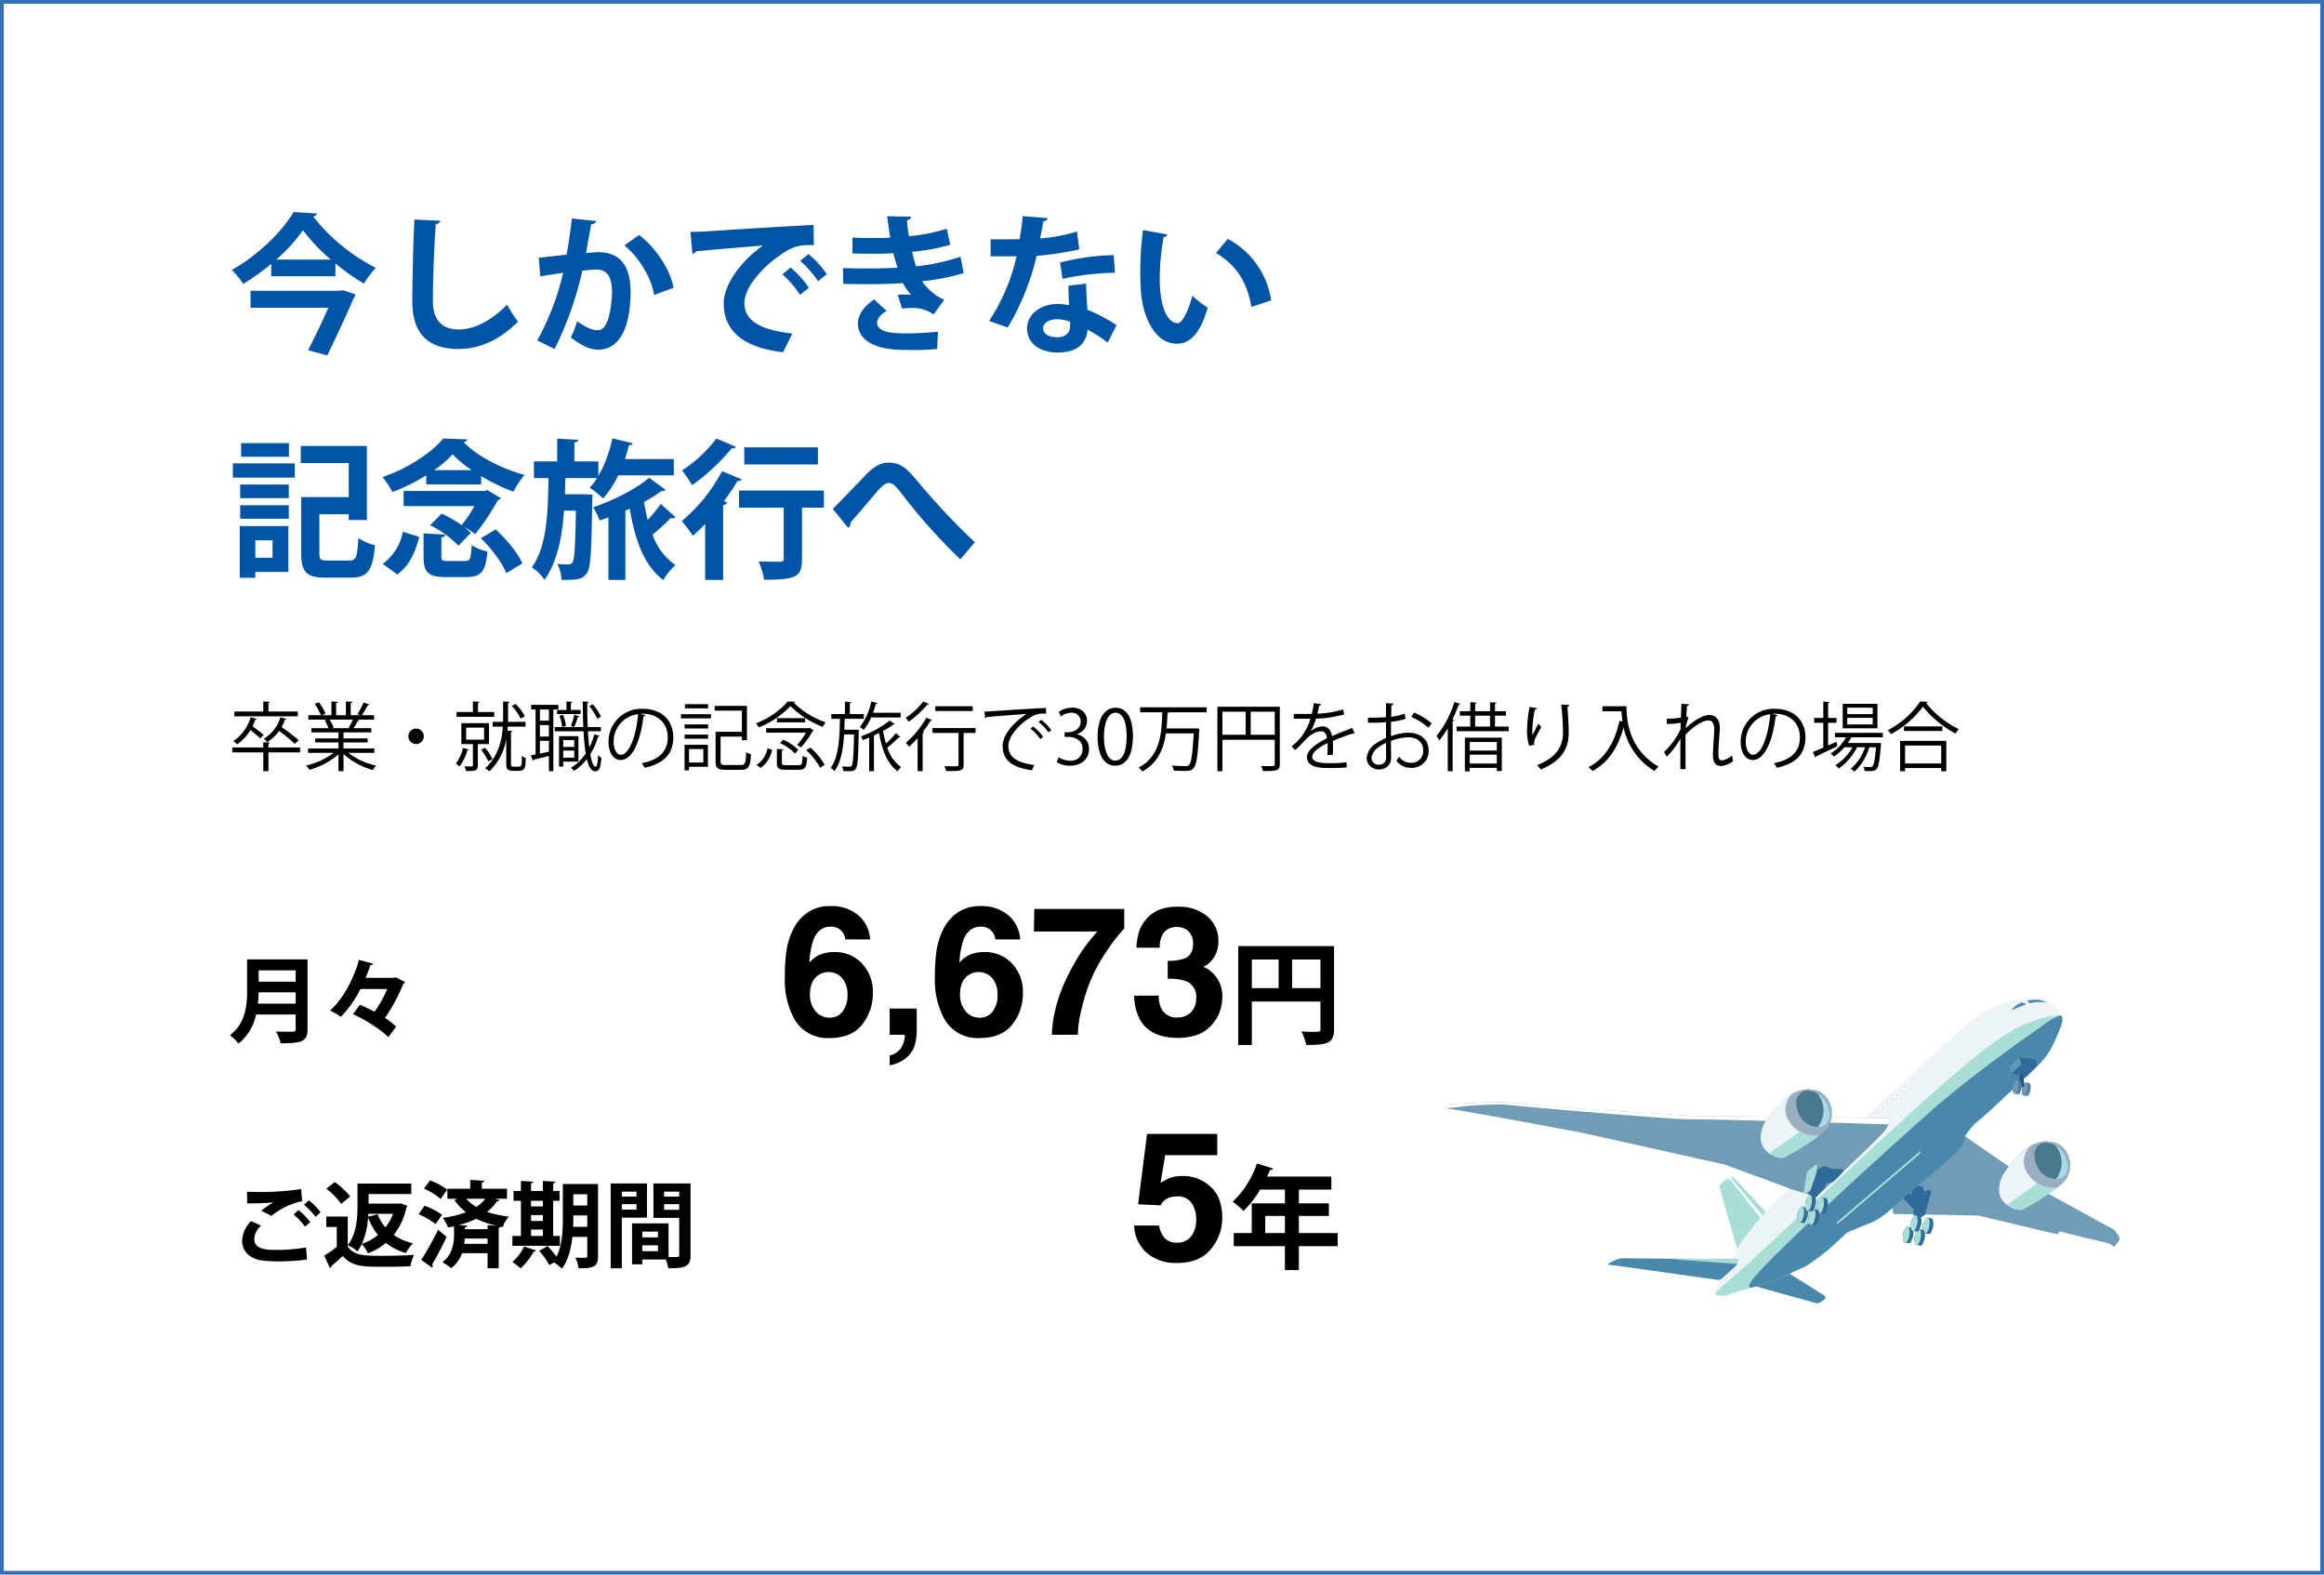 <svg xmlns="http://www.w3.org/2000/svg" xmlns:xlink="http://www.w3.org/1999/xlink" width="620" height="420" viewBox="0 0 620 420">
  <defs>
    <clipPath id="clip-path">
      <rect id="長方形_2108" data-name="長方形 2108" width="185.375" height="86.655" fill="none"/>
    </clipPath>
  </defs>
  <g id="グループ_5328" data-name="グループ 5328" transform="translate(-108 -7503)">
    <g id="長方形_2018" data-name="長方形 2018" transform="translate(108 7503)" fill="#fff" stroke="#336eb6" stroke-width="1">
      <rect width="620" height="420" stroke="none"/>
      <rect x="0.5" y="0.5" width="619" height="419" fill="none"/>
    </g>
    <path id="パス_49143" data-name="パス 49143" d="M11.36-17.32H28.48v-3.4a55.136,55.136,0,0,0,7.64,5.36,21.8,21.8,0,0,1,3.16-4.2A49.683,49.683,0,0,1,22.56-33.24a1.23,1.23,0,0,0,1.04-.8l-6.28-.4C14.36-29.32,7.72-22.8.84-19a21.747,21.747,0,0,1,3.04,3.72,61.721,61.721,0,0,0,7.48-5.32Zm1.32-4.44a43.447,43.447,0,0,0,7.16-7.84,48.974,48.974,0,0,0,7.4,7.84ZM5.84-13.44v4.52H26.6C25.04-5.4,23-1.08,21.2,2.4l5.12,1.4c2.48-5.12,5.4-11.44,7.08-15.36a3.893,3.893,0,0,0,.44-.92L30.6-13.56l-1,.12Zm43.72-19C49.28-27.6,49-16,49-10.64,49-2.76,52.44,2.08,61.32,2.08c5.6,0,10.88-2.32,15.88-7.28a33.75,33.75,0,0,1-2.92-4.52c-4.56,4.56-8.96,6.6-12.92,6.6-4.28,0-6.88-2.4-6.88-7.52,0-5.88.4-15.24.76-20.56.76-.12,1.12-.44,1.2-.92Zm42-.28c-.36,3.36-.88,6.72-1.4,9.64l-7.44.84.44,4.96c1.76-.32,4.64-.72,6.08-.96A69.558,69.558,0,0,1,82.32-.2l4.64,2.28a91.1,91.1,0,0,0,7.4-20.88,30.77,30.77,0,0,1,3.84-.28c2.84,0,4.04,2,4.08,5.96a30.4,30.4,0,0,1-.84,6.56c-.64,2.28-1.44,3.64-3.12,3.64-1.08,0-2.64-.48-5.36-2.4A24.23,24.23,0,0,1,91.28-1c3.2,2.52,5.6,3.28,7.2,3.28,6.12,0,8.6-6.28,8.76-15.12v-.04c0-6.24-2.04-10.88-8.64-10.84-.8,0-2.24.12-3.28.24.44-2.32,1.04-5.76,1.4-7.72.72-.08,1.24-.28,1.32-.84Zm27.12,18.48c-.88-5.08-5.04-11-9.2-14.08l-3.88,2.76c3.44,2.92,7,7.92,7.92,13.24Zm5.04-9.04c.36-.08.88-.36.96-.68,3.68-.4,12.92-1.12,17.88-1.56-6,4.2-10.48,10.52-10.48,15.4,0,6.92,4.48,11.72,15.84,13.08l2.48-5c-8.76-.92-12.8-3.56-12.8-8.12s5.44-10.08,9.84-13c3.16-2.24,5.12-2.56,8.68-2.44l-.08-5.4c-6.76.32-24.04,1.4-28.64,1.72-1.12.08-2.96.12-4.2.12Zm28.76,1.84A28.306,28.306,0,0,1,157.24-16l2.32-1.84a22.657,22.657,0,0,0-4.88-5.36Zm-4.76,3.6a27.654,27.654,0,0,1,4.72,5.48l2.36-1.88a26.762,26.762,0,0,0-4.88-5.4Zm47.52-4.68a54.375,54.375,0,0,1-11.88,2.56c-.32-1-.68-2.52-1.04-3.88a51.735,51.735,0,0,0,10.2-1.88L191.56-30a45.468,45.468,0,0,1-10.08,2c-.24-1.36-.4-2.96-.52-4.24.68-.12,1.08-.48,1.08-.96l-6.36-.12c.24,1.88.52,4.04.84,5.68-1.2.12-2.8.12-4,.12-1.84,0-3.96,0-6.08-.12l-.04,4.24c1.96.08,4.12.08,6.32.08,1.52,0,3.28-.04,4.6-.16.32,1.32.84,2.92,1.12,3.88-3.08.2-6.16.2-9.24.2-1.8,0-3.72-.04-5.32-.08l.08,4.2c2.48.08,5.36.08,7.32.08,2.52,0,5.68-.08,8.6-.28a16.692,16.692,0,0,0,2.16,3.12c-.48-.04-1.12-.08-1.76-.08s-1.28.04-1.8.08l1.2,3.68a13.574,13.574,0,0,1,2.2-.16,9.757,9.757,0,0,1,6.2,1.72l2.8-3.92A13.971,13.971,0,0,1,185-16a56.049,56.049,0,0,0,11.08-2.16Zm-6,20a85.74,85.74,0,0,1-8.8.44c-2.84,0-7.44-.12-7.44-2.88.04-1,.92-2.24,2.56-3.08l-3.32-3.08c-2.32,1.44-4.36,3.88-4.36,6.4,0,4.6,4.8,6.96,11.72,7.04,1.12,0,2.12.04,3.04.04A61.141,61.141,0,0,0,189,2.08Zm34.8-12.28c0,1.28.04,3.28.16,5.2a17.212,17.212,0,0,0-3.12-.32c-3.96,0-8,2.36-8.08,6.48,0,4.72,4.44,6.48,8.08,6.48,4.8,0,6.92-1.88,7.76-4.48a6.487,6.487,0,0,0,.28-1.64A38.487,38.487,0,0,1,234.52.4l2.36-4.68a43.878,43.878,0,0,0-7.76-4.08c-.2-2.32-.32-4.6-.36-7Zm.44,10.84c0,1.96-1.52,2.92-3.44,2.92-2.28,0-3.76-.92-3.76-2.4.04-1.52,1.72-2.4,3.68-2.4a10.43,10.43,0,0,1,3.52.64Zm-12.64-29.4A58.647,58.647,0,0,1,211-27.2c-.88,0-2.08.04-3.28.04h-4.44v4.52h6.92A51.859,51.859,0,0,1,202.88-5.4l4.96,1.76a66.718,66.718,0,0,0,7.72-19.12,80.572,80.572,0,0,0,11.36-1.72l-.6-4.76a45.737,45.737,0,0,1-9.84,1.84c.24-1.16.64-3.12.84-4.56a1.378,1.378,0,0,0,1.24-.84Zm24.28,10.4a62.344,62.344,0,0,0-14.32,2l.68,4.36a67.116,67.116,0,0,1,13.96-1.64Zm7.8-6.68a93.458,93.458,0,0,0-.72,11.44c0,1.64.08,3.2.16,4.64C243.76-7.04,246.8.68,253,.68c3.68,0,6.28-3.04,8.2-9.6a26.136,26.136,0,0,1-4.08-3.2c-.88,3.32-2.56,7.32-3.92,7.32-2.24,0-4.8-3.16-4.8-11.96a62.651,62.651,0,0,1,1.04-11,1.189,1.189,0,0,0,1.04-.68Zm34.2,18.76a22.236,22.236,0,0,0-11.56-16.4l-3.16,3.76c4.92,2.92,8.24,7.2,9.44,14.4ZM2.96,49.32v13.8H7.12V61.56h8.8V49.32Zm8.76,8.44H7.12V53.12h4.6ZM3.32,27.2v3.64H16.08V27.2ZM24.2,46.16h7.84v1.56h4.84V27.96H19.24v4.56h12.8V41.6H19.36V56.64c0,5.04,1.52,6.44,6.52,6.44h6.68c4.56,0,5.88-1.92,6.48-8.64a14.24,14.24,0,0,1-4.44-1.92c-.28,5.08-.56,6-2.4,6H26.44c-1.92,0-2.24-.28-2.24-1.96ZM17.64,36.4V32.6H1.12v3.8Zm-1.6,5.48V38.24H3.08v3.64Zm0,5.48v-3.6H3.08v3.6ZM67.36,38.2V36a54.386,54.386,0,0,0,8.6,4.16,24.805,24.805,0,0,1,2.96-4.48c-5.76-1.56-12.48-4.84-16.24-8.76a1.24,1.24,0,0,0,1.04-.72l-6.48-.24c-3.16,3.88-9.64,8.08-16.2,10.28a21.621,21.621,0,0,1,2.64,4,52.646,52.646,0,0,0,9.04-4.44v2.4ZM54.84,34.4a29.886,29.886,0,0,0,4.92-4.24,29.367,29.367,0,0,0,5.08,4.24Zm13.4,5.56H46.68V44H65.56a36.239,36.239,0,0,1-3.4,5.08A29.944,29.944,0,0,0,56.8,46l-3.04,3.12a26.68,26.68,0,0,1,7.56,5.44l3.28-3.4a12.99,12.99,0,0,0-1.68-1.52V49.6a24.981,24.981,0,0,1,2.84,1.88,64.214,64.214,0,0,0,6.08-9.08,1.238,1.238,0,0,0,.8-.52L69,39.72ZM78.36,59.28c-1.2-2.8-4.28-6.44-7.12-9.08l-3.96,2.36c2.84,2.76,5.76,6.64,6.8,9.32ZM46.48,50.84a13.718,13.718,0,0,1-5.4,8.56L45,62.24c3.28-2.36,4.84-6.12,5.84-10.04Zm10.28,1.52c.72-.12,1-.4,1.04-.76L52,51.28v6.16c0,4.12,1.12,5.48,5.92,5.48h5.6c3.72,0,5.04-1.36,5.52-6.8a12.578,12.578,0,0,1-4.2-1.72c-.2,3.76-.44,4.24-1.76,4.24H58.56c-1.56,0-1.8-.12-1.8-1.28ZM89.72,40.84l.12-4.32h8.44a14.553,14.553,0,0,1-2,2.56,23.675,23.675,0,0,1,3.6,2.88,25.285,25.285,0,0,0,4.04-6.16h14.84V31.44H105.72c.4-1.2.76-2.44,1.08-3.68.56.04.92-.16,1-.52l-5.44-1.32a33.686,33.686,0,0,1-3.72,10.04V32.08h-6.4V27.04c.72-.12,1-.36,1.04-.72L87.64,26v6.08h-6.2v4.44h3.88c-.12,9.36-.44,18.28-4.44,23.8a13.428,13.428,0,0,1,3.4,3.32c3.4-4.72,4.68-11.4,5.2-18.44h3.16c-.16,9.48-.36,12.92-.88,13.72a1.162,1.162,0,0,1-1.16.64,22.246,22.246,0,0,1-2.92-.16,10.623,10.623,0,0,1,1.12,4.28c3.96,0,5.56,0,6.8-1.88,1.04-1.44,1.2-6.2,1.4-19.44.04-.52.04-1.04.04-1.44l-2.36-.08Zm22.44-4.4c-3.36,2.92-9.24,5.92-14.92,7.88a17.9,17.9,0,0,1,1.72,3.52l2.36-.84V63.68h4.52V45.2l1.16-.48c1.44,8.36,3.84,15.2,8.96,19a17.739,17.739,0,0,1,3.24-4,16.437,16.437,0,0,1-6.12-8.12,50.255,50.255,0,0,0,4.88-4.44,2.341,2.341,0,0,0,.52.08.964.964,0,0,0,.72-.28l-3.92-3.56a38.13,38.13,0,0,1-3.48,4.28c-.4-1.52-.72-3.16-1-4.8a38.638,38.638,0,0,0,4.72-2.92,1.214,1.214,0,0,0,1.08-.28Zm14.96,27.24h4.8V43.72A1.213,1.213,0,0,0,133,43l-.88-.28c1.32-1.8,2.6-3.68,3.68-5.48a1.016,1.016,0,0,0,1.12-.36l-5.28-2.2A45.379,45.379,0,0,1,120.88,48a37.326,37.326,0,0,1,2.96,3.92c1.08-.96,2.2-2,3.28-3.16Zm9.04-23.84V44.4h11.92V58.08c0,.76-.36.76-1.96.76-1.16,0-3.08-.04-4.76-.08a18.49,18.49,0,0,1,1.48,4.88c8.32,0,10.12-.68,10.12-5.44V44.4h5.84V39.84Zm-6.04-13.88a36.173,36.173,0,0,1-9.16,8.52,32.768,32.768,0,0,1,2.68,3.96,57.525,57.525,0,0,0,10.6-9.88,1.061,1.061,0,0,0,1.12-.36Zm7.44,2.36v4.56H157.2V28.32ZM165.28,49.8a1.43,1.43,0,0,0,.6-1.4c1.6-1.8,4.24-4.88,5.56-6.44,2.28-2.76,3.48-4.12,4.68-4.12,1.4,0,2.44,1.56,5.04,4.92A152.958,152.958,0,0,0,195.2,58.2l3.88-4.56a185.622,185.622,0,0,1-15.4-16.4c-2.8-3.44-4.64-4.84-7.52-4.84-2.08,0-3.88.84-6.32,3.4-1.96,2.04-6.4,6.72-8.68,8.92Z" transform="translate(169 7594)" fill="#0054a7"/>
    <path id="パス_49144" data-name="パス 49144" d="M10.62-14.22V-16.5c.26-.04.38-.14.4-.28l-1.78-.1v2.66H1.52v1.3H18.46v-1.3ZM5.86-12.68a11.319,11.319,0,0,1-4.6,6.34,10.676,10.676,0,0,1,.98.9A12.278,12.278,0,0,0,5.8-9.24,24.59,24.59,0,0,1,8.46-7.02l.86-.94a25.6,25.6,0,0,0-2.96-2.3,13.531,13.531,0,0,0,.72-1.76c.24,0,.38-.08.42-.22ZM18.68-6.54a41.922,41.922,0,0,0-4.56-3.52,11.1,11.1,0,0,0,.9-1.98c.22,0,.36-.06.4-.2l-1.62-.42A10.049,10.049,0,0,1,9.36-6.94a5.012,5.012,0,0,1,.94.9,10.836,10.836,0,0,0,3.14-2.98,37.05,37.05,0,0,1,4.2,3.44ZM10.62-4.62V-5.64c.26-.04.38-.14.4-.28L9.24-6.04v1.42H.98v1.3H9.24V1.7h1.38V-3.32h8.44v-1.3Zm28.26.28H30.64V-5.96h6.44V-7.04H30.64v-1.6h7.42V-9.76H33.32c.4-.6.84-1.38,1.12-1.92a.379.379,0,0,0,.42-.18l-.58-.18H38.8v-1.18H35.52a29.869,29.869,0,0,0,1.62-2.68c.22,0,.38-.06.42-.18l-1.58-.54a18.64,18.64,0,0,1-1.64,3.12c.18.06.48.18.74.28H32.56v-3.24c.26-.04.44-.14.46-.34l-1.74-.1v3.68h-2.6v-3.24c.26-.04.42-.14.44-.34l-1.7-.1v3.68H24.8l1.06-.4a12.861,12.861,0,0,0-1.78-3.04l-1.14.4a15.079,15.079,0,0,1,1.68,3.04H21.26v1.18h5.12l-.78.16a9.872,9.872,0,0,1,1.04,2.12H22.08v1.12H29.3v1.6H23.1v1.08h6.2v1.62H21.18v1.16H28A19.511,19.511,0,0,1,20.66.2a5.275,5.275,0,0,1,.88,1.14A20.416,20.416,0,0,0,29.3-2.78V1.7h1.34V-2.88A19.5,19.5,0,0,0,38.46,1.4a5.758,5.758,0,0,1,.9-1.18,18.751,18.751,0,0,1-7.42-3.4h6.94ZM32.34-9.76H27.4l.62-.14a9.48,9.48,0,0,0-1.1-2.14h6.22a18.2,18.2,0,0,1-1.12,2.16ZM50-9.66A2.057,2.057,0,0,0,47.94-7.6,2.057,2.057,0,0,0,50-5.54,2.057,2.057,0,0,0,52.06-7.6,2.057,2.057,0,0,0,50-9.66Zm16.52-4.42v-2.44c.26-.04.36-.12.38-.28l-1.74-.1v2.82H60.8v1.28H70.86v-1.28Zm8.8,5.32c.28-.04.38-.12.4-.26-.3-.02-.62-.04-1.34-.1.04-.36.06-.7.08-1.06H79.2v-1.28H74.52c.02-.46.02-.92.02-1.36v-3.7c.26-.04.38-.14.4-.28l-1.72-.1v4.1c0,.42,0,.88-.02,1.34H70.42v1.28h2.72C72.9-6.54,71.96-2.28,68.4.96a4.718,4.718,0,0,1,1.16.78,15.438,15.438,0,0,0,4.5-8.6V-.64c0,1.36.12,1.68.48,1.92a2.317,2.317,0,0,0,1.28.34h1.34c1.9,0,2.04-.64,2.1-3.44a2.915,2.915,0,0,1-1.04-.56C78.22.38,78.16.5,77.08.5H76.1c-.64,0-.78-.12-.78-.96ZM69.46-11.1H62.08v5.58h3.08V.14c0,.2-.06.28-.3.3-.26,0-1,0-1.96-.02a5.259,5.259,0,0,1,.44,1.26c2.42,0,3.14-.04,3.14-1.52V-5.52h2.98ZM68.14-9.92V-6.7H63.36V-9.92Zm7.34-5.8a11.7,11.7,0,0,1,2.4,3.4l1.14-.6a11.949,11.949,0,0,0-2.48-3.32ZM67.36-4.04a17.3,17.3,0,0,1,1.9,3.1l1.14-.58a14.958,14.958,0,0,0-1.98-3.02ZM62.52-4.5A10.882,10.882,0,0,1,60.64-.36a9.1,9.1,0,0,1,.9.84,11.923,11.923,0,0,0,2.14-4.34c.2.02.36-.04.4-.2ZM87.96-16H80.7v1.24h1.18v12l-1.26.24.52,1.44a.349.349,0,0,0,.24-.3c1.02-.22,2.5-.6,4.06-.98V1.7h1.18V-14.76h1.34ZM83.04-7.54V-10.6h2.4v3.06Zm0-4.22v-3h2.4v3Zm2.4,5.36v2.92l-2.4.5V-6.4Zm2.18-7.14H93.9v-1.08H91.3v-1.9c.26-.04.36-.14.38-.28l-1.56-.1v2.28h-2.5Zm5.7,5.9H88.14V.48h1.12V-.86h4.06ZM92.2-4.78H89.26V-6.6H92.2Zm-2.94.98H92.2v1.9H89.26ZM99.3-8.94v-1.12H95.8c-.1-2.04-.14-4.26-.12-6.46.26-.04.38-.12.38-.28l-1.6-.08c.02,2.34.06,4.66.16,6.82H87v1.12h7.68A55.88,55.88,0,0,0,95.26-3,12.1,12.1,0,0,1,91.34.76a5.213,5.213,0,0,1,.76.88,12.97,12.97,0,0,0,3.46-3.16c.5,2.02,1.2,3.24,2.22,3.24,1.1,0,1.44-.9,1.66-3.62a2.684,2.684,0,0,1-.88-.68c-.08,2.12-.28,3.1-.64,3.1-.6,0-1.08-1.28-1.44-3.32a18.682,18.682,0,0,0,2.08-4.72c.24-.02.38-.08.42-.22l-1.44-.38a18.648,18.648,0,0,1-1.32,3.5c-.16-1.28-.28-2.74-.38-4.32ZM88.26-13.08a10.445,10.445,0,0,1,.7,3l1.02-.28a9.757,9.757,0,0,0-.78-2.94Zm7.94-2.58a13.66,13.66,0,0,1,2.12,3.4l1-.56a12.591,12.591,0,0,0-2.18-3.32Zm-4,2.3a21.571,21.571,0,0,1-.88,3c.02,0,.86.3.86.3a22.057,22.057,0,0,0,.98-2.7c.22-.02.34-.08.4-.2Zm17.54-.22a5.663,5.663,0,0,1,.6-.04c4.68,0,6.8,3,6.8,6.3,0,3.78-2.36,6.02-6.96,6.9A7.888,7.888,0,0,1,111.02.8c4.84-1.12,7.6-3.42,7.6-8.18,0-3.9-2.5-7.56-8.28-7.56a8.775,8.775,0,0,0-9,8.82c0,3.16,1.52,4.84,3.2,4.84,3.32,0,5.4-5.42,6.12-11.64a.517.517,0,0,0,.5-.32Zm-5.16,10.9c-.96,0-1.88-1.34-1.88-3.48a7.362,7.362,0,0,1,6.54-7.34C108.74-8.02,107-2.68,104.58-2.68Zm17.04-2.66V1.48h1.2V.54h5.04V-5.34ZM126.64-.6h-3.82V-4.2h3.82Zm-4.9-15.56v1.1h6.18v-1.1Zm9.5,8.64h5.68v.96h1.36v-9.16h-8.62v1.28h7.26V-8.8H129.9V-.86c0,1.76.62,2.2,2.64,2.2h4.2c1.98,0,2.42-.86,2.62-4.14a4.536,4.536,0,0,1-1.28-.56c-.12,2.9-.28,3.42-1.42,3.42h-4.04c-1.14,0-1.38-.18-1.38-.94Zm-2.56-4.86V-13.5h-8v1.12Zm-.76,2.7v-1.1h-6.28v1.1Zm0,2.72v-1.1h-6.28v1.1Zm21.26-9.94a21.463,21.463,0,0,1-8.5,5.84,5.693,5.693,0,0,1,.76,1.1,24.1,24.1,0,0,0,8.44-5.7,24.807,24.807,0,0,0,8.6,5.54,7.517,7.517,0,0,1,.82-1.2,22.367,22.367,0,0,1-8.52-5.24.46.46,0,0,0,.4-.26Zm-2.92,5.58h7.52v-1.12h-7.52Zm8.58,1.56H143.4v1.18h10.62a18.728,18.728,0,0,1-2.38,3.32,6.036,6.036,0,0,1,1.04.64,25.3,25.3,0,0,0,3.14-4.4.476.476,0,0,0,.26-.18l-1.02-.64Zm-2.86,5.78a13.709,13.709,0,0,0-4.04-2.72l-.84.9A13.329,13.329,0,0,1,151.08-3Zm7.02,4a16.988,16.988,0,0,0-3.8-4.6l-1.12.66a17.859,17.859,0,0,1,3.7,4.68ZM143.76-4.4a6.827,6.827,0,0,1-2.9,4.42l1.06.82A7.654,7.654,0,0,0,144.98-4Zm3.84.54c.26-.04.36-.14.38-.28l-1.72-.1V-.5c0,1.44.48,1.82,2.34,1.82h3.56c1.6,0,2.02-.6,2.18-3.24a3.654,3.654,0,0,1-1.22-.5C153.04-.2,152.9.1,152.06.1h-3.34c-.96,0-1.12-.1-1.12-.62Zm31.68-10.02h-7.36c.28-.78.54-1.6.74-2.4.26.02.38-.06.42-.2l-1.64-.42a16.089,16.089,0,0,1-3.04,6.8,7.236,7.236,0,0,1,1.02.8,13.14,13.14,0,0,0,1.98-3.32h7.88ZM164.26-9.36c.04-.96.06-1.94.08-2.9h5.12v-1.28h-3.74v-2.92c.26-.04.38-.14.4-.28l-1.7-.1v3.3h-3.64v1.28h2.3C163-7.18,162.74-2,160.6.82a4.828,4.828,0,0,1,1.02.88c1.74-2.34,2.34-5.98,2.58-9.8h2.64c-.12,5.82-.28,7.88-.64,8.34a.534.534,0,0,1-.5.26c-.36,0-1.18,0-2.08-.06a2.857,2.857,0,0,1,.34,1.22c.54.02,1.06.04,1.5.04.78,0,1.38-.02,1.84-.64.54-.7.66-2.96.8-9.92a4.033,4.033,0,0,0,.02-.46l-.68-.04Zm12.1-2.44a28.2,28.2,0,0,1-7.7,4.24,4.215,4.215,0,0,1,.52.98c.56-.22,1.14-.44,1.7-.68V1.7h1.28V-7.82c.46-.22.92-.42,1.36-.64.78,4.54,2.26,8.28,4.96,10.18a5.053,5.053,0,0,1,.94-1.1,9.875,9.875,0,0,1-3.7-5.18,29.646,29.646,0,0,0,3.04-2.76.432.432,0,0,0,.44-.1L178-8.44a25.991,25.991,0,0,1-2.64,2.78,27.551,27.551,0,0,1-.78-3.36,20.108,20.108,0,0,0,2.72-1.74c.22.02.34-.02.4-.1Zm8.94-5.08a19.171,19.171,0,0,1-4.68,4.34,6.717,6.717,0,0,1,.78,1.08,27.435,27.435,0,0,0,5.02-4.62c.24.04.4-.04.44-.14Zm3.22,1.26v1.28h9.98v-1.28ZM185.14,1.7V-8.38c.24-.04.36-.14.4-.26l-.36-.12a30.843,30.843,0,0,0,2.06-3,.406.406,0,0,0,.46-.16l-1.56-.64a25.512,25.512,0,0,1-5.48,6.7,8.172,8.172,0,0,1,.86,1.04A27.231,27.231,0,0,0,183.8-7.1V1.7Zm2.62-11.5v1.3h6.96V-.06c0,.46-.14.46-1.44.46-.62,0-1.44-.02-2.32-.04a5.119,5.119,0,0,1,.44,1.32c4.04,0,4.68-.04,4.68-1.72V-8.5h3.18V-9.8Zm14.04-2.62a.606.606,0,0,0,.44-.32c2.58-.24,8.48-.68,10.68-.84-3.66,2.3-6.44,5.72-6.44,8.54,0,3.56,2.12,5.68,7.8,6.5l.66-1.4c-4.96-.64-6.92-2.3-6.92-5.1,0-2.58,2.9-5.8,5.9-7.6a5.761,5.761,0,0,1,3.42-1.02c.24,0,.48,0,.74.02l-.02-1.5c-2.6.02-14.92.9-16.42.96Zm14.28,1.02a14.159,14.159,0,0,1,2.64,2.76l.76-.6A12.663,12.663,0,0,0,216.76-12Zm-2.16,1.76a13.344,13.344,0,0,1,2.64,2.78l.76-.62a14.757,14.757,0,0,0-2.72-2.76Zm12.36,1.48A3.779,3.779,0,0,0,229-11.7c0-1.8-1.22-3.54-3.96-3.54a6.265,6.265,0,0,0-3.56,1.12l.5,1.22a4.922,4.922,0,0,1,2.74-.98,2.312,2.312,0,0,1,2.58,2.42c0,1.88-1.86,2.78-3.3,2.78h-.98v1.24H224c1.96,0,3.82,1,3.82,3.2a3.041,3.041,0,0,1-3.34,3.14,5.97,5.97,0,0,1-3.06-.9l-.5,1.28a6.625,6.625,0,0,0,3.54.96c3.36,0,5.08-2.08,5.08-4.46a3.837,3.837,0,0,0-3.26-3.88ZM236.44.24c2.98,0,4.8-2.68,4.8-7.88,0-4.9-1.74-7.58-4.58-7.58-2.8,0-4.84,2.54-4.84,7.78C231.82-2.44,233.72.24,236.44.24Zm.06-1.36c-1.88,0-2.98-2.5-2.98-6.44s1.26-6.32,3.04-6.32c2.1,0,3,2.58,3,6.32C239.56-4,238.72-1.12,236.5-1.12Zm24.42-14.22H243.16V-14h5.9c-.12,5.28-.42,11.74-6.3,14.72a4.482,4.482,0,0,1,.98,1.06c4.22-2.26,5.72-6.2,6.3-10.16h7.42c-.3,5.62-.66,7.9-1.28,8.48a1.1,1.1,0,0,1-.8.24c-.64,0-2.16,0-3.74-.14a3.2,3.2,0,0,1,.48,1.34c.96.06,1.92.1,2.68.1,1.56,0,2.08-.14,2.6-.72.8-.84,1.16-3.3,1.52-10.08a3.567,3.567,0,0,0,.04-.46l-.8-.1-.32.02h-7.62c.14-1.42.2-2.84.26-4.14a.562.562,0,0,0,.38-.16h10.06Zm2.86-.14V1.72h1.34v-8.4h13.96V-.16c0,.52-.12.52-1.7.52-.56,0-1.24-.02-1.96-.04a6.323,6.323,0,0,1,.52,1.36c3.72,0,4.48-.1,4.48-1.84V-15.48Zm7.54,1.32v6.14h-6.2v-6.14Zm1.34,0h6.42v6.14h-6.42Zm27.1,4.32c-1.6.62-3.72,1.44-5.4,2.2-.26-1.62-1.12-2.6-2.48-2.6a5.321,5.321,0,0,0-3.22,1.3h-.02a14.55,14.55,0,0,0,1.44-3.38,30.178,30.178,0,0,0,7.5-1.12l-.24-1.34a27.369,27.369,0,0,1-6.88,1.16c.18-.72.36-1.42.5-2.22.3-.04.46-.16.5-.36l-1.96-.24a26.056,26.056,0,0,1-.54,2.86l-1.36.02c-.82,0-2.24,0-3.46-.02v1.3h3.34l1.12-.02a14.041,14.041,0,0,1-5.04,7.38l.98.98c.86-.78,1.64-1.56,2.2-2.18,1.8-2,3.32-2.82,4.78-2.82.8,0,1.36.62,1.48,1.88-3,1.5-5.32,3.2-5.32,4.96,0,2.04,1.7,2.96,5.54,2.96,2.06,0,3.86-.04,5.04-.16l-.02-1.34a44.8,44.8,0,0,1-5.02.2c-2.76,0-4.14-.56-4.14-1.72,0-1.2,1.84-2.54,4.1-3.64.02.22.02.5.02.8,0,.78-.04,1.7-.1,2.42l1.46-.08c.04-.78.06-1.5.06-2.14q0-.87-.06-1.56c1.66-.72,3.88-1.54,5.4-2.04a.506.506,0,0,0,.3.12.284.284,0,0,0,.12-.04Zm13.98-3.82a15.111,15.111,0,0,1-3.6.84c.02-1.12.04-2.3.08-3.08.34-.04.54-.18.56-.42l-2.02-.12v3.74c-1.46.12-3.06.14-4.82.12l.02,1.36c1.6.02,3.2,0,4.8-.14v4.22A14.3,14.3,0,0,0,306.1-5.7a5.16,5.16,0,0,0-2.5,3.84,3.109,3.109,0,0,0,3.38,3.08,3,3,0,0,0,3.14-3.18c0-.56-.04-2.94-.04-4.42a14.458,14.458,0,0,1,4.5-.96c2.68-.02,4.1,1.5,4.1,3.44a3.121,3.121,0,0,1-3.24,3.38,3.834,3.834,0,0,1-3.2-1.64,9.6,9.6,0,0,1-.72,1.04A4.657,4.657,0,0,0,315.42.8a4.4,4.4,0,0,0,4.7-4.7c0-2.82-2.12-4.66-5.52-4.66a15.016,15.016,0,0,0-4.52.92c0-1.16.02-2.56.02-3.82a19.671,19.671,0,0,0,3.88-.8Zm7.22,2.6a18.893,18.893,0,0,0-4.74-2.88l-.7,1.18a16.483,16.483,0,0,1,4.56,2.88ZM308.78-2.02a1.81,1.81,0,0,1-1.84,2,1.845,1.845,0,0,1-2.04-1.9,3.961,3.961,0,0,1,1.82-2.74,13.3,13.3,0,0,1,2.04-1.18c0,1.64.02,3.28.02,3.8ZM331.1,1.76V.82h7.22v.84h1.34v-8.9H329.8v9Zm7.22-5.56H331.1V-6.08h7.22ZM331.1-2.7h7.22V-.34H331.1Zm6.74-10.4h2.9v-1.2h-2.9v-2c.26-.04.38-.14.4-.28l-1.72-.12v2.4h-3.98v-2.02c.26-.02.38-.12.4-.26l-1.7-.12v2.4h-2.78v1.2h2.78v2.9H327.6v1.24h13.9V-10.2h-3.66Zm-1.32,0v2.9h-3.98v-2.9ZM325.24,1.72h1.3v-13.4c.26-.04.38-.14.4-.26l-.46-.14a36.159,36.159,0,0,0,1.68-3.96c.24.02.4-.06.44-.2l-1.58-.52a27.2,27.2,0,0,1-4.76,9.02,11.152,11.152,0,0,1,.7,1.26,23.6,23.6,0,0,0,2.28-3.28Zm30.28-17.78c.22,2.14.46,5.04.46,7.5,0,3.28-1.46,6.58-6.92,8.66a10.624,10.624,0,0,1,1,1.16c6.02-2.5,7.42-5.98,7.44-9.84,0-2.3-.2-5.2-.34-6.94.34-.1.5-.2.52-.44ZM348.34-5.32a2.27,2.27,0,0,1-.06-.5c0-.84.44-1.6,1.92-4.26a8.421,8.421,0,0,1-.78-.88,34.343,34.343,0,0,0-1.56,3.1,7.9,7.9,0,0,1-.06-1.08,29.218,29.218,0,0,1,.68-5.82c.26-.02.5-.08.58-.34l-2-.34a35.657,35.657,0,0,0-.68,6.6,13.4,13.4,0,0,0,.58,3.76Zm23.22-10.3H366.5v1.36h5.1a20.631,20.631,0,0,0,.26,2.72l-.82-.2C369.78-5.92,367.2-1.66,362.78.64a9.179,9.179,0,0,1,1.12,1.02c4.2-2.32,6.8-6.32,8.24-11.66a17.734,17.734,0,0,0,8.24,11.64A7.336,7.336,0,0,1,381.46.5c-8.08-4.8-8.54-12.56-8.54-16.14h-1.36Zm12.14,4.74a20.669,20.669,0,0,0,3.68-.34c-.02.64-.04,1.18-.04,1.76a20.3,20.3,0,0,1-4.4,6.04l.72,1.26a20.862,20.862,0,0,0,3.64-4.82c-.02,1.28,0,6.98-.02,8.14h1.4c-.02-2.72-.02-6.28-.02-9.18,2.08-2.2,4.6-3.82,6.1-3.82.98,0,1.58.78,1.58,2.52,0,.02-.36,5.52-.36,6.56,0,2.08.56,3.08,2.24,3.08a6.046,6.046,0,0,0,3.14-1.3,13.834,13.834,0,0,1-.28-1.52,5.433,5.433,0,0,1-2.66,1.34c-.84,0-.98-.64-.98-1.84,0-1.6.2-4.1.34-5.86.02-.26.04-.52.04-.78,0-2.32-.94-3.64-2.82-3.64-1.66,0-4.1,1.46-6.3,3.52a10.406,10.406,0,0,1,.8-2.86l-.62-.24c.04-.74.12-1.98.2-2.86.34-.04.52-.18.56-.4l-2.06-.16c-.08,1.82-.1,2.48-.14,3.68a19.447,19.447,0,0,1-3.76.3Zm28.08-2.7a5.664,5.664,0,0,1,.6-.04c4.68,0,6.8,3,6.8,6.3,0,3.78-2.36,6.02-6.96,6.9A7.886,7.886,0,0,1,413.06.8c4.84-1.12,7.6-3.42,7.6-8.18,0-3.9-2.5-7.56-8.28-7.56a8.775,8.775,0,0,0-9,8.82c0,3.16,1.52,4.84,3.2,4.84,3.32,0,5.4-5.42,6.12-11.64a.517.517,0,0,0,.5-.32Zm-5.16,10.9c-.96,0-1.88-1.34-1.88-3.48a7.362,7.362,0,0,1,6.54-7.34C410.78-8.02,409.04-2.68,406.62-2.68ZM430.6-16.26v6.52h9.26v-6.52Zm1.22,2.74v-1.72h6.78v1.72Zm0,2.74v-1.74h6.78v1.74Zm-5.12-.42h2.26v-1.3H426.7v-3.98c.26-.04.36-.12.38-.26l-1.66-.12v4.36h-2.44v1.3h2.44v6.62c-1.06.46-2.02.86-2.78,1.16l.66,1.5a.381.381,0,0,0,.22-.34c1.4-.64,3.6-1.7,5.66-2.7a10.7,10.7,0,0,0-.28-1.18l-2.2,1Zm14.62,2.68h-12.8v1.18h2.98A11.961,11.961,0,0,1,427.38-3a8.292,8.292,0,0,1,.86.8,13.085,13.085,0,0,0,2.82-2.48h2.16a13.4,13.4,0,0,1-4.58,4.8,4.734,4.734,0,0,1,.92.86,15.486,15.486,0,0,0,4.88-5.66h2.12a12.356,12.356,0,0,1-3.84,5.74,4.444,4.444,0,0,1,1.02.78,14.555,14.555,0,0,0,3.94-6.52h1.8c-.28,3.36-.58,4.7-.94,5.08-.16.18-.32.2-.62.2a17.393,17.393,0,0,1-1.78-.08,2.748,2.748,0,0,1,.3,1.12c.4.02.8.04,1.14.04,1.04,0,1.54,0,2.02-.5.54-.58.86-2.16,1.2-6.5l.08-.4-.74-.12-.28.02h-7.9a13.369,13.369,0,0,0,.92-1.52h8.44Zm5.92,10.24V.86h9.64v.86h1.36v-8.1H445.92v8.1Zm9.64-2.08h-9.64V-5.14h9.64Zm-5.6-16.54a23.325,23.325,0,0,1-8.64,7.66,6.728,6.728,0,0,1,.84,1.06A25.852,25.852,0,0,0,452-15.5a27.8,27.8,0,0,0,8.72,7.16,5.069,5.069,0,0,1,.88-1.16,25.249,25.249,0,0,1-8.76-6.98.466.466,0,0,0,.42-.3Zm-4.34,7.88h10.24v-1.22H446.94Z" transform="translate(169 7707)"/>
    <path id="パス_49145" data-name="パス 49145" d="M4.925-20.1v8.3C4.925-7.925,4.575-3.1.35.125A12.789,12.789,0,0,1,2.625,2.35a13.354,13.354,0,0,0,4.7-7.75h10.55v3.875c0,.725-.175.725-1.825.725-.925,0-2.25,0-3.425-.075a12.547,12.547,0,0,1,1.25,3.15c5.6,0,7.175-.4,7.175-3.75V-20.1Zm12.95,5.95H8v-3.025h9.875Zm0,2.85v3H7.825c.1-1.05.15-2.05.175-3Zm26.15-3.875H36.55c.5-1.175.925-2.35,1.275-3.425.4.025.675-.125.75-.35l-3.8-1.025C33.525-15.45,30.8-9.775,27.05-6.45a16.987,16.987,0,0,1,2.875,1.675A28.278,28.278,0,0,0,35.15-12.2h7.175a34.055,34.055,0,0,1-3.4,6.075c-1.325-.7-2.675-1.35-3.9-1.875l-1.85,2.5c3.4,1.575,7.55,4.175,9.425,6.175l2.075-2.85a19.575,19.575,0,0,0-2.975-2.3A45.442,45.442,0,0,0,46.6-13.6a.847.847,0,0,0,.5-.425l-2.525-1.3Zm-32.6,63.5A18.991,18.991,0,0,1,19.6,44.4l-.25-3.225a74.149,74.149,0,0,1-12.725.75c-.675,0-1.275,0-1.75-.025.05.7.075,2.3.075,3.075a62.42,62.42,0,0,0,6.925-.25v.025a26.772,26.772,0,0,0-3.2,2.2Zm13.1-.975A16.97,16.97,0,0,0,21.4,44.175L20.1,45.35a18.558,18.558,0,0,1,3.075,3.225ZM21.775,50a16.673,16.673,0,0,0-3.15-3.225l-1.3,1.175a17.723,17.723,0,0,1,3.05,3.25ZM20.65,56.725a42.837,42.837,0,0,1-7.7.675c-2.55,0-6.125,0-6.125-2.975a5.236,5.236,0,0,1,1.825-3.5l-2.7-1.2a7.843,7.843,0,0,0-2.35,5.25c0,2.275,1.375,4.4,4.6,5.125a29.469,29.469,0,0,0,5.2.35,51.61,51.61,0,0,0,7.5-.5ZM45.3,45.05H37.325V42.5h11.4V39.7H34.375v5.875c0,3.175-.225,7.55-2.6,10.55a11.333,11.333,0,0,1,2.575,1.65,11.658,11.658,0,0,0,1.175-1.925,10.544,10.544,0,0,1,1.65,2.45,17.08,17.08,0,0,0,4.775-2.775,14.783,14.783,0,0,0,5.35,2.7,11.493,11.493,0,0,1,1.875-2.6A14.3,14.3,0,0,1,44.05,53.4a17.53,17.53,0,0,0,3.375-7.35.837.837,0,0,0,.25-.425l-1.85-.65Zm-8.025,2.725H43.85a13.291,13.291,0,0,1-2.025,3.6A11.881,11.881,0,0,1,39.75,47.9l-2.525.625Zm-11.225-6.7a19.436,19.436,0,0,1,3.975,4.05l2.4-1.975A19.888,19.888,0,0,0,28.3,39.3Zm0,7.425v2.775h2.8V56.6a38.989,38.989,0,0,1-3.35,2.325l1.525,3.3a.442.442,0,0,0,.35-.5c.925-.75,2.025-1.725,3.1-2.7C32.9,61.9,35.95,61.9,41.575,61.9c2.45,0,5.075-.05,6.925-.15a13.157,13.157,0,0,1,.95-3.05c-2.325.2-5.75.275-8.625.275-4.4,0-7.45,0-9.05-2.525V48.5Zm9.5,7.275A20.607,20.607,0,0,0,37.2,48.75a17.6,17.6,0,0,0,2.625,4.675A13.449,13.449,0,0,1,35.55,55.775ZM74.25,43.75V41.075h-6.7V39.4c.45-.05.65-.225.675-.45l-3.775-.225v2.35h-6.1V43.75H61.1l-.875.35a17.382,17.382,0,0,0,3.05,3.25,28.037,28.037,0,0,1-6.15,1.5,11.713,11.713,0,0,1,1.4,2.575c.55-.1,1.075-.2,1.6-.325v2.35c0,1.95-.35,5.175-3.125,7.225a15.152,15.152,0,0,1,2.375,1.6,8.511,8.511,0,0,0,2.875-4h6.825V62.3H72.05V51.475a.884.884,0,0,0,.575-.275l.475.1a8.09,8.09,0,0,1,1.675-2.775,33.05,33.05,0,0,1-5.85-1.25,11.914,11.914,0,0,0,2.65-2.85.623.623,0,0,0,.675-.3l-1.2-.375Zm-5.175,8.125H63V51.4c.45-.075.625-.225.65-.475L61.375,50.8a24.863,24.863,0,0,0,4.65-1.7,24.057,24.057,0,0,0,5.3,1.8v.025l-2.25-.125Zm0,2.5v1.4H62.85c.075-.5.1-.95.125-1.4ZM52.1,41.05a18.029,18.029,0,0,1,4.475,2.75L58.3,41.325a17.958,17.958,0,0,0-4.575-2.475Zm16.35,2.7a8.852,8.852,0,0,1-2.4,2.2,12.157,12.157,0,0,1-2.675-2.2Zm-17.8,4.125a19.322,19.322,0,0,1,4.55,2.65l1.725-2.5a17.821,17.821,0,0,0-4.675-2.4ZM54.325,62.15a.755.755,0,0,0,.125-.4.686.686,0,0,0-.175-.45,79.748,79.748,0,0,0,3.875-7.4l-2.275-1.875a81.159,81.159,0,0,1-4.5,8.05Zm32.25-8.475V44.3h1.7V41.675h-1.7v-2.05c.425-.05.6-.2.625-.425L83.825,39v2.675h-3.15v-2.05c.425-.075.6-.2.625-.425L77.975,39v2.675H76V44.3h1.975v9.375H75.7V56.3H88.375V53.675ZM83.825,48.1v1.575h-3.15V48.1Zm0-2.3h-3.15V44.3h3.15Zm0,6.175v1.7h-3.15v-1.7Zm5.325-12.15v9.25c0,3.125-.15,7.075-1.7,10.15a32.075,32.075,0,0,0-2.325-2.85l-2.275,1.25a25.706,25.706,0,0,1,2.725,3.825l1.2-.7A11.149,11.149,0,0,1,88.9,62.4c1.7-2.25,2.475-5.425,2.8-8.475h3.975v5.05c0,.525-.125.525-1.3.525-.525,0-1.225,0-1.875-.05a10.941,10.941,0,0,1,.85,2.85c4.15.05,5.2-.525,5.2-3.275v-19.2Zm6.525,5.725H91.95v-3h3.725ZM91.95,48.2h3.725v3.05H91.9c.05-.75.05-1.5.05-2.175ZM78.825,56.475a12.19,12.19,0,0,1-3.15,4.15A19.159,19.159,0,0,1,77.9,62.3a17.548,17.548,0,0,0,3.525-4.5.574.574,0,0,0,.625-.225Zm34.5-16.8V48.85H120.2V58.7c0,.6-.15.6-1.475.6-.4,0-.875-.025-1.375-.025v-8.95h-9.725V61.25h2.725v-1.3h6.275a11.193,11.193,0,0,1,.65,2.35c4.7,0,5.95-.5,5.95-3.575V39.675Zm6.875,3.5h-4.025V41.85H120.2ZM116.175,45.2H120.2v1.5h-4.025Zm-1.65,8.85H110.35V52.525h4.175Zm-4.175,2.125h4.175V57.75H110.35Zm1.25-16.5h-9.675V62.3H104.9V48.8h6.7Zm-2.8,3.5h-3.9V41.85h3.9ZM104.9,45.2h3.9v1.45h-3.9Z" transform="translate(169 7779)"/>
    <path id="パス_49146" data-name="パス 49146" d="M-141.914-10.758a6.665,6.665,0,0,0,1.477,4.477,4.71,4.71,0,0,0,3.75,1.734,4.165,4.165,0,0,0,3.5-1.676,6.976,6.976,0,0,0,1.277-4.348,6.506,6.506,0,0,0-1.453-4.559,4.651,4.651,0,0,0-3.562-1.582,4.757,4.757,0,0,0-3.023,1.031Q-141.914-14.156-141.914-10.758Zm9.4-14.672a3.407,3.407,0,0,0-.633-1.8,3.668,3.668,0,0,0-3.258-1.594q-3.258,0-4.641,3.656a22.689,22.689,0,0,0-1.031,5.953,7.5,7.5,0,0,1,2.883-2.156,9.727,9.727,0,0,1,3.75-.68,9.743,9.743,0,0,1,7.418,3.07,10.986,10.986,0,0,1,2.895,7.852,13.253,13.253,0,0,1-2.836,8.391Q-130.8.891-136.781.891a10.142,10.142,0,0,1-9.469-5.367A21.885,21.885,0,0,1-148.617-15.3a49.24,49.24,0,0,1,.328-6.328,19.352,19.352,0,0,1,2.273-7.219,11.632,11.632,0,0,1,3.809-3.961,10.273,10.273,0,0,1,5.637-1.5,11.158,11.158,0,0,1,7.547,2.426,9.224,9.224,0,0,1,3.164,6.457Zm11.859,30.984a5.237,5.237,0,0,0,2.965-1.875A6.917,6.917,0,0,0-116.6,0h-4.055V-6.984h7.219V-.937a14.077,14.077,0,0,1-.422,3.328,6.765,6.765,0,0,1-1.57,3,8.091,8.091,0,0,1-2.918,2.051,7.555,7.555,0,0,1-2.309.691Zm18.773-16.312a6.665,6.665,0,0,0,1.477,4.477,4.71,4.71,0,0,0,3.75,1.734,4.165,4.165,0,0,0,3.5-1.676,6.976,6.976,0,0,0,1.277-4.348,6.506,6.506,0,0,0-1.453-4.559,4.651,4.651,0,0,0-3.562-1.582,4.757,4.757,0,0,0-3.023,1.031Q-101.883-14.156-101.883-10.758Zm9.4-14.672a3.407,3.407,0,0,0-.633-1.8,3.668,3.668,0,0,0-3.258-1.594q-3.258,0-4.641,3.656a22.689,22.689,0,0,0-1.031,5.953,7.5,7.5,0,0,1,2.883-2.156,9.727,9.727,0,0,1,3.75-.68A9.743,9.743,0,0,1-88-18.984,10.986,10.986,0,0,1-85.1-11.133a13.253,13.253,0,0,1-2.836,8.391Q-90.773.891-96.75.891a10.142,10.142,0,0,1-9.469-5.367A21.885,21.885,0,0,1-108.586-15.3a49.24,49.24,0,0,1,.328-6.328,19.352,19.352,0,0,1,2.273-7.219,11.632,11.632,0,0,1,3.809-3.961,10.273,10.273,0,0,1,5.637-1.5,11.158,11.158,0,0,1,7.547,2.426,9.224,9.224,0,0,1,3.164,6.457Zm34.406-2.883a42.2,42.2,0,0,0-4.172,5.262,46.476,46.476,0,0,0-4.477,7.816A46.526,46.526,0,0,0-69.3-7.5,32.115,32.115,0,0,0-70.453,0h-6.937q.3-9.141,6-19.008a44.894,44.894,0,0,1,6.164-8.531H-82.172l.094-6h24Zm9.211,17.883a7.641,7.641,0,0,0,.656,3.375,4.5,4.5,0,0,0,4.43,2.461,4.909,4.909,0,0,0,3.434-1.348A5.008,5.008,0,0,0-38.883-9.82,4.37,4.37,0,0,0-41.6-14.3a13.8,13.8,0,0,0-4.875-.633v-4.781a12.648,12.648,0,0,0,4.547-.633q2.227-.984,2.227-3.984a4.453,4.453,0,0,0-1.137-3.164,4.16,4.16,0,0,0-3.2-1.219,4.049,4.049,0,0,0-3.48,1.5A6.364,6.364,0,0,0-48.586-23.2H-54.82a16.763,16.763,0,0,1,.867-4.8,10.815,10.815,0,0,1,2.578-3.68,8.982,8.982,0,0,1,3.117-1.828,13.49,13.49,0,0,1,4.43-.633,11.789,11.789,0,0,1,7.863,2.52,8.392,8.392,0,0,1,2.988,6.762A7.475,7.475,0,0,1-34.758-19.8,6.083,6.083,0,0,1-37.1-18.047q.914,0,2.625,1.57a8.386,8.386,0,0,1,2.555,6.469A10.9,10.9,0,0,1-34.91-2.426Q-37.9.844-43.758.844q-7.219,0-10.031-4.711A13.982,13.982,0,0,1-55.43-10.43ZM-27.66-23.64V2.73h3.63V-8.85h18.3v7.32c0,.75-.18.75-1.77.75-.9,0-2.16,0-3.33-.09a13.729,13.729,0,0,1,1.32,3.6c5.58,0,7.41-.42,7.41-4.2V-23.64Zm10.77,3.57v7.65h-7.14v-7.65Zm3.6,0h7.56v7.65h-7.56ZM-48.773,50.906A6.446,6.446,0,0,0-47.25,54.27a4.315,4.315,0,0,0,3.281,1.184,4.428,4.428,0,0,0,3.785-1.746,7.154,7.154,0,0,0,1.3-4.395A7.634,7.634,0,0,0-40.1,44.918a4.268,4.268,0,0,0-3.8-1.793,6.533,6.533,0,0,0-2.109.3,4.193,4.193,0,0,0-2.367,2.086l-6-.281,2.391-18.773h18.727v5.672h-13.9l-1.219,7.43a13.964,13.964,0,0,1,2.414-1.336,10.221,10.221,0,0,1,3.539-.539,10.63,10.63,0,0,1,7.359,2.836q3.141,2.836,3.141,8.25a12.943,12.943,0,0,1-3.023,8.414q-3.023,3.7-9.047,3.7a12.016,12.016,0,0,1-7.969-2.6,10.107,10.107,0,0,1-3.469-7.383ZM-11.49,52.89V48.33h8.01V44.97h-8.01V41.31h8.67V37.83H-19.95c.27-.6.54-1.17.78-1.77a.816.816,0,0,0,.84-.36l-4.35-1.35a25.142,25.142,0,0,1-6.45,10.2,21.044,21.044,0,0,1,2.88,2.46,27.394,27.394,0,0,0,4.44-5.7h6.6v3.66h-8.85v7.92h-4.8V56.4h13.65v6.36h3.72V56.4H-1.14V52.89Zm-8.97-4.56h5.25v4.56h-5.25Z" transform="translate(466 7779)"/>
    <g id="アートワーク_36" data-name="アートワーク 36" transform="translate(583.516 7810)">
      <g id="グループ_1744" data-name="グループ 1744" transform="translate(-92.688 -43.328)" clip-path="url(#clip-path)">
        <path id="パス_15377" data-name="パス 15377" d="M172.633,237s3.786-3.279,4.011-3.712.449-1.516.61-1.918-.449-.278-1.187-.278-28.43-.155-30-.062-3.562,1.361-4.236,1.639.289.65,1.412.711,27.981,3.928,28.366,3.928a1.182,1.182,0,0,0,1.027-.278" transform="translate(-96.166 -159.55)" fill="#fff"/>
        <path id="パス_15378" data-name="パス 15378" d="M239.242,183.49,234.3,164a25.627,25.627,0,0,1,2.952-2.2c.866-.433,1.6.309,2.022.742s9.5,10.238,9.5,10.238Z" transform="translate(-159.117 -111.667)" fill="#fff"/>
        <path id="パス_15379" data-name="パス 15379" d="M233.289,86.153c.995-3.217,5.872-11.538,7.316-13.61A92.142,92.142,0,0,1,250.3,61.407c3.209-2.908,25.446-23.787,28.848-26.88s16.3-15.373,21.949-19.827,12.675-6.9,17.3-6.063,7.926,3.588,6.963,6.681A32.179,32.179,0,0,1,319.7,25.557c-2.15,2.289-14.472,13.827-16.493,15.466a9.356,9.356,0,0,0-2.439,2.505,14.687,14.687,0,0,0-1.348,1.918,5.876,5.876,0,0,1-.738,2.289,95.871,95.871,0,0,1-9.723,9.094c-3.851,3.093-8.471,7.362-9.5,8.166a15.918,15.918,0,0,1-5.423,3.5c-3.273,1.268-5.936,2.444-5.936,2.444s-3.947,3.8-6.45,5.722a27.74,27.74,0,0,1-5.872,3.866c-1.637.65-4.974,2.567-7.637,3.5s-8.311,2.289-10.91,3.217-4.974.928-4.172-1.361" transform="translate(-158.17 -5.854)" fill="#edf4f5"/>
        <path id="パス_15380" data-name="パス 15380" d="M325.483,25.479a3.435,3.435,0,0,0-.032-2.227c-1.989-.34-5.712.65-10.14,2.444-6.674,2.722-17.071,11.878-25.992,19.765S244.78,86.817,241.507,89.693c-2.342,2.042-6.257,5.475-8.407,7.547.321,1.083,2.214.928,4.268.186,2.6-.928,8.247-2.289,10.91-3.217s6-2.877,7.637-3.5,3.337-1.918,5.872-3.866,6.45-5.722,6.45-5.722,2.663-1.144,5.936-2.444a16.928,16.928,0,0,0,5.423-3.5c1.027-.773,5.648-5.073,9.5-8.166a110.384,110.384,0,0,0,8.247-7.486l1.476-1.608a5.877,5.877,0,0,0,.738-2.258A14.687,14.687,0,0,1,300.9,53.75a10.177,10.177,0,0,1,2.439-2.505c1.027-.866,4.877-4.361,8.6-7.888,8.792-8.2,9.466-9.867,11.9-13.919a29.766,29.766,0,0,0,1.6-3.9" transform="translate(-158.302 -16.014)" fill="#a9ded8"/>
        <path id="パス_15381" data-name="パス 15381" d="M284.83,251.722c-.546-.4-8.086-5.1-9.081-5.722a42.4,42.4,0,0,1-4.653,2.072c-1.091.371-2.728.835-4.4,1.3l16.429,4.547s.385,0,1.412-.711.9-1.083.289-1.516" transform="translate(-181.12 -169.908)" fill="#4988aa"/>
        <path id="パス_15382" data-name="パス 15382" d="M178.212,232.908,147.6,232.6a4.629,4.629,0,0,0-2.15.495,17.369,17.369,0,0,0-2.15,1.144,5.34,5.34,0,0,0,1.059.186c1.123.062,27.981,3.928,28.366,3.928a1.182,1.182,0,0,0,1.027-.278c.353-.34,3.786-3.279,4.011-3.712A9.27,9.27,0,0,0,178.212,232.908Z" transform="translate(-97.317 -160.652)" fill="#4988aa"/>
        <path id="パス_15383" data-name="パス 15383" d="M215.971,232.909,198.9,232.6v.309l16.75,1.206Z" transform="translate(-135.076 -160.653)" fill="#a9ded8"/>
        <path id="パス_15384" data-name="パス 15384" d="M241.045,182.739,236.2,165.85a14.457,14.457,0,0,1,1.829-1.825c.642-.433,1.348.34,2.118,1.33l7.059,9.032s-3.851,4.671-4.492,5.63-1.7,2.691-1.7,2.691" transform="translate(-160.407 -113.204)" fill="#a9ded8"/>
        <path id="パス_15385" data-name="パス 15385" d="M254.4,172.791s-7.862-9.372-8.311-9.836.225-.65.674-.247,8.5,9.094,8.5,9.094Z" transform="translate(-167.02 -112.226)" fill="#a9ded8"/>
        <path id="パス_15386" data-name="パス 15386" d="M380,145.835l.353,2.289,22.655.433s20.825,4.98,21.082,4.98.578-.959.642-.8,13.188,3.248,13.188,3.248l1.316.866s1.733-1.67,1.444-2.382a13.5,13.5,0,0,0-1.38-2.1l-17.713-9.682L399.446,127.4Z" transform="translate(-258.064 -87.993)" fill="#709cb5"/>
        <path id="パス_15387" data-name="パス 15387" d="M385.9,172.439c.16-.031,3.851,4.021,3.851,4.021v1.918l1.54.433,1.444-.835,1.733-6.31s-.738-.619-.738-.495-1.123.495-1.123.495-.353-1.67-.481-1.454-2.086-.093-2.663-.031-.193,2.475-.193,2.475l-1.284-.99Z" transform="translate(-262.07 -117.535)" fill="#306a9a"/>
        <path id="パス_15388" data-name="パス 15388" d="M479.677,13.949a5.3,5.3,0,0,1,2.7-1.949l1.155.464s-2.471.959-2.952,1.175-1.091.588-.931.309" transform="translate(-325.716 -8.288)" fill="#4988aa"/>
        <path id="パス_15389" data-name="パス 15389" d="M497.819,10.482a13.541,13.541,0,0,0-2.278-.8,15.868,15.868,0,0,0-3.241.217l.674.711a11.343,11.343,0,0,1,4.845-.124" transform="translate(-334.328 -6.677)" fill="#4988aa"/>
        <path id="パス_15390" data-name="パス 15390" d="M391.477,82s.032,1.021-.417,1.144.16-1.052.417-1.144" transform="translate(-265.466 -56.636)"/>
        <path id="パス_15391" data-name="パス 15391" d="M390.712,82.885a.222.222,0,0,1-.225-.186,1.677,1.677,0,0,1,.674-1.237l.193-.062v.186c0,.124,0,1.114-.513,1.3h-.1m.321-.9a2.033,2.033,0,0,0-.257.588.881.881,0,0,0,.257-.588" transform="translate(-265.181 -56.222)" fill="#fff"/>
        <path id="パス_15392" data-name="パス 15392" d="M387.677,85.7s.032,1.021-.417,1.144.16-1.052.417-1.144" transform="translate(-262.885 -59.191)"/>
        <path id="パス_15393" data-name="パス 15393" d="M386.911,86.585a.222.222,0,0,1-.225-.186,1.677,1.677,0,0,1,.674-1.237l.193-.062v.217c0,.124,0,1.114-.513,1.3h-.1m.321-.9a2.033,2.033,0,0,0-.257.588.881.881,0,0,0,.257-.588" transform="translate(-262.601 -58.777)" fill="#fff"/>
        <path id="パス_15394" data-name="パス 15394" d="M383.877,89.4s.032,1.021-.417,1.144.16-1.052.417-1.144" transform="translate(-260.305 -61.747)"/>
        <path id="パス_15395" data-name="パス 15395" d="M383.012,90.285a.222.222,0,0,1-.225-.186,1.677,1.677,0,0,1,.674-1.237l.193-.062v.217c0,.124,0,1.114-.513,1.3h-.1m.321-.9a2.033,2.033,0,0,0-.257.588.881.881,0,0,0,.257-.588" transform="translate(-259.952 -61.333)" fill="#fff"/>
        <path id="パス_15396" data-name="パス 15396" d="M379.977,93s.032,1.021-.417,1.144.16-1.052.417-1.144" transform="translate(-257.656 -64.233)"/>
        <path id="パス_15397" data-name="パス 15397" d="M379.212,93.985a.222.222,0,0,1-.225-.186,1.677,1.677,0,0,1,.674-1.237l.193-.062v.155c0,.124,0,1.114-.513,1.3h-.1m.321-.9a2.063,2.063,0,0,0-.257.588.881.881,0,0,0,.257-.588" transform="translate(-257.371 -63.888)" fill="#fff"/>
        <path id="パス_15398" data-name="パス 15398" d="M376.177,96.7s.032,1.021-.417,1.144.16-1.052.417-1.144" transform="translate(-255.075 -66.789)"/>
        <path id="パス_15399" data-name="パス 15399" d="M375.411,97.685a.222.222,0,0,1-.225-.186,1.677,1.677,0,0,1,.674-1.237l.193-.062v.217c0,.124,0,1.114-.513,1.3h-.1m.321-.9a1.942,1.942,0,0,0-.257.588.929.929,0,0,0,.257-.588" transform="translate(-254.791 -66.444)" fill="#fff"/>
        <path id="パス_15400" data-name="パス 15400" d="M372.377,100.4s.032,1.021-.417,1.144.16-1.052.417-1.144" transform="translate(-252.495 -69.344)"/>
        <path id="パス_15401" data-name="パス 15401" d="M371.612,101.385a.222.222,0,0,1-.225-.186,1.677,1.677,0,0,1,.674-1.237l.193-.062v.217c0,.124,0,1.114-.513,1.3h-.1m.321-.9a2.033,2.033,0,0,0-.257.588.881.881,0,0,0,.257-.588" transform="translate(-252.21 -68.999)" fill="#fff"/>
        <path id="パス_15402" data-name="パス 15402" d="M368.577,104.1s.032,1.021-.417,1.144.16-1.052.417-1.144" transform="translate(-249.914 -71.9)"/>
        <path id="パス_15403" data-name="パス 15403" d="M367.811,104.985a.222.222,0,0,1-.225-.186,1.677,1.677,0,0,1,.674-1.237l.193-.062v.217c0,.124,0,1.114-.513,1.3h-.1m.321-.9a2,2,0,0,0-.257.588.929.929,0,0,0,.257-.588" transform="translate(-249.629 -71.486)" fill="#fff"/>
        <path id="パス_15404" data-name="パス 15404" d="M343.033,29.594l.546-1.144.193-.464.321-.8.16-.371c.128-.371.289-.742.385-1.083a3.868,3.868,0,0,0,.128-.588v-.062a3.4,3.4,0,0,0,.032-.495h0a3.5,3.5,0,0,0-.193-1.083h-.481c-2.054.557-4.075,2.32-5.263,3.124-3.754,2.6-18.29,12.806-28.43,21.714s-47.908,43.057-49.063,46.8c-.16.495,0,.773.353.928,2.15-.588,4.332-1.206,5.712-1.67,2.663-.928,6-2.877,7.637-3.5s3.337-1.918,5.872-3.866,6.45-5.722,6.45-5.722,2.663-1.144,5.936-2.444a16.928,16.928,0,0,0,5.423-3.5c1.027-.773,5.648-5.073,9.5-8.166l.963-.773.257-.217.866-.711.16-.124,1.027-.9.193-.186.9-.8.16-.124,1.027-.959h.032l.963-.9.064-.062,1.7-1.67,1.476-1.608h0a6.03,6.03,0,0,0,.706-2.134v-.217a14.687,14.687,0,0,1,1.348-1.918,10.177,10.177,0,0,1,2.439-2.505l.513-.433.193-.155.545-.464.257-.217.674-.619.225-.186.9-.8.1-.093,1.123-1.052h0l4.075-3.8.225-.186.77-.711.8-.742c7.156-6.774,7.733-7.145,10.172-12.28" transform="translate(-177.457 -16.231)" fill="#4988aa"/>
        <path id="パス_15405" data-name="パス 15405" d="M107.433,123.233s16.943-15.837,18.258-17.662a7.585,7.585,0,0,0,1.476-3.433h-.417l-52.24-.557s-32.762-2.041-34.5-2.2S25.126,97.9,23.3,97.9s-11.809.433-13.028.526-1.284.433-1.54.681-.8.433.642.588,14.889,2.567,15.948,2.753l19.349,3.588L83.045,114.6l18.13,6.681,4.749,1.392Z" transform="translate(-5.712 -67.618)" fill="#709cb5"/>
        <path id="パス_15406" data-name="パス 15406" d="M74.529,101.581s-32.762-2.041-34.5-2.2S25.145,97.9,23.316,97.9s-11.841.433-13.06.526-1.284.433-1.54.681-.546.34-.064.464l6.674-.711c1.187-.155,8.375-.433,8.985-.278s44.6,4.021,49.224,3.928,46.689,1.144,53.139,1.33a6.434,6.434,0,0,0,.481-1.67h-.417Z" transform="translate(-5.699 -67.618)" fill="#fff"/>
        <path id="パス_15407" data-name="パス 15407" d="M284.212,86.8c5.455,0,7.926,7.733,3.209,11.538a66.969,66.969,0,0,1-10.365,6.65s-2.086.464-4.589-1.825-1.38-5.63-.481-7.455,5.712-7.578,8.792-8.475,2.792-.464,3.5-.464" transform="translate(-184 -59.856)" fill="#97afc1"/>
        <path id="パス_15408" data-name="パス 15408" d="M304.025,88.148c3.209.4,5.519,4.021,5.1,7.114s-4.172,3.031-6.257,1.423-3.594-5.877-1.7-7.671a2.574,2.574,0,0,1,2.856-.866" transform="translate(-203.941 -60.804)" fill="#a8dae6"/>
        <path id="パス_15409" data-name="パス 15409" d="M286.1,101.859a8.238,8.238,0,0,1-7.541-3.619,5.673,5.673,0,0,1,.738-7.64,27.524,27.524,0,0,0-7.445,7.826c-.8,1.547-2.022,5.166.481,7.455s4.589,1.825,4.589,1.825a67.388,67.388,0,0,0,9.434-5.908l-.289.062" transform="translate(-183.932 -62.576)" fill="#edf4f5"/>
        <path id="パス_15410" data-name="パス 15410" d="M304.008,88.179a2.626,2.626,0,0,0-2.856.866c-1.893,1.794-.417,6.032,1.669,7.64a5.421,5.421,0,0,0,3.209,1.083l.385-.495a7.136,7.136,0,0,0-.481-8.444,4.993,4.993,0,0,0-1.925-.68" transform="translate(-203.924 -60.835)" fill="#48798d"/>
        <path id="パス_15411" data-name="パス 15411" d="M482.244,131.7c5.455,0,7.926,7.733,3.209,11.538a66.455,66.455,0,0,1-10.4,6.65s-2.086.464-4.589-1.825-1.38-5.63-.481-7.455,5.712-7.578,8.792-8.475,2.792-.464,3.5-.464" transform="translate(-318.465 -90.868)" fill="#97afc1"/>
        <path id="パス_15412" data-name="パス 15412" d="M502.076,133.117c3.209.4,5.519,4.021,5.1,7.114s-4.172,3.031-6.257,1.423-3.562-5.846-1.669-7.64a2.574,2.574,0,0,1,2.856-.866" transform="translate(-338.457 -91.885)" fill="#a8dae6"/>
        <path id="パス_15413" data-name="パス 15413" d="M484.27,146.759a8.221,8.221,0,0,1-7.509-3.619,5.706,5.706,0,0,1,.738-7.64,27.524,27.524,0,0,0-7.445,7.826c-.8,1.547-2.022,5.166.481,7.455s4.589,1.825,4.589,1.825a67.282,67.282,0,0,0,9.4-5.908l-.289.062" transform="translate(-318.533 -93.587)" fill="#edf4f5"/>
        <path id="パス_15414" data-name="パス 15414" d="M502.008,133.079a2.626,2.626,0,0,0-2.856.866c-1.893,1.794-.417,6.032,1.669,7.64a5.421,5.421,0,0,0,3.209,1.083l.385-.495a7.136,7.136,0,0,0-.481-8.444,5.026,5.026,0,0,0-1.925-.681" transform="translate(-338.389 -91.847)" fill="#48798d"/>
        <path id="パス_15415" data-name="パス 15415" d="M488.981,80.9l1.091.247s.8,1.33-.481,3.4l-1.123-.093s-.417-.031-.481-1.052a2.789,2.789,0,0,1,.995-2.475" transform="translate(-331.394 -55.876)" fill="#4a7ea5"/>
        <path id="パス_15416" data-name="パス 15416" d="M488.471,84.453c-.9-.093-.449-3.65.513-3.557s.385,3.619-.513,3.557" transform="translate(-331.398 -55.872)" fill="#7299b8"/>
        <path id="パス_15417" data-name="パス 15417" d="M477.5,61.651l.449,2.011,4.011.835,2.824-2.908-.289-1.732-4.3-.557Z" transform="translate(-324.277 -40.957)" fill="#306a9a"/>
        <path id="パス_15418" data-name="パス 15418" d="M480.2,59.3l.513,1.98-2.76,2.382-.449-2.011Z" transform="translate(-324.277 -40.957)" fill="#6197b4"/>
        <path id="パス_15419" data-name="パス 15419" d="M487.063,74.224l.289,3.093-.578.124-.61-.217L486.1,74.44l.353-.34Z" transform="translate(-330.118 -51.18)" fill="#26516c"/>
        <path id="パス_15420" data-name="パス 15420" d="M481.513,79.1l1.091.278s.834,1.361-.481,3.464l-1.155-.124s-.417-.031-.481-1.083a2.811,2.811,0,0,1,1.027-2.536" transform="translate(-326.301 -54.633)" fill="#4a7ea5"/>
        <path id="パス_15421" data-name="パス 15421" d="M480.945,82.748c-.931-.093-.449-3.712.546-3.65s.385,3.712-.546,3.65" transform="translate(-326.278 -54.631)" fill="#7299b8"/>
        <path id="パス_15422" data-name="パス 15422" d="M314.606,154.714s2.022-1.516,2.728-1.423a16.321,16.321,0,0,1,1.829.711h2.022c.642,0,1.251.464.995.711s-2.471,2.815-3.016,2.877a5.167,5.167,0,0,1-2.182,0c-.738-.247-3.177-1.949-2.92-2.1a2.534,2.534,0,0,0,.546-.773" transform="translate(-213.27 -105.872)" fill="#306a9a"/>
        <path id="パス_15423" data-name="パス 15423" d="M312.325,158.5a21.516,21.516,0,0,1,2.824,2.042,16.074,16.074,0,0,1-.257,2.011l-2.567,2.722-1.925-.928,1.155-4.856Z" transform="translate(-210.797 -109.473)" fill="#306a9a"/>
        <path id="パス_15424" data-name="パス 15424" d="M310.158,152.3h-.61l-2.118,1.763-.931,5.63.385.124,1.444-.773,1.572-4.671Z" transform="translate(-208.149 -105.191)" fill="#a9ded8"/>
        <path id="パス_15425" data-name="パス 15425" d="M317.856,159.83s-.289,1.021,1.284.681l4.524-4.33-1.925-.68Z" transform="translate(-215.846 -107.401)" fill="#306a9a"/>
        <path id="パス_15426" data-name="パス 15426" d="M319.063,180l1.316.309s.995,1.608-.578,4.114l-1.348-.124s-.481-.031-.578-1.3a3.33,3.33,0,0,1,1.187-3" transform="translate(-215.866 -124.323)" fill="#306a9a"/>
        <path id="パス_15427" data-name="パス 15427" d="M318.37,184.3c-1.091-.093-.513-4.392.642-4.3s.449,4.392-.642,4.3" transform="translate(-215.815 -124.319)" fill="#a9ded8"/>
        <path id="パス_15428" data-name="パス 15428" d="M311.963,190l1.316.309s.995,1.608-.578,4.114l-1.348-.124s-.481-.031-.578-1.3a3.33,3.33,0,0,1,1.187-3" transform="translate(-211.044 -131.23)" fill="#306a9a"/>
        <path id="パス_15429" data-name="パス 15429" d="M311.27,194.3c-1.091-.093-.513-4.392.642-4.3s.449,4.392-.642,4.3" transform="translate(-210.994 -131.226)" fill="#a9ded8"/>
        <path id="パス_15430" data-name="パス 15430" d="M302.463,187.9l1.316.309s.995,1.608-.578,4.114l-1.348-.124s-.481-.031-.578-1.3a3.269,3.269,0,0,1,1.219-3" transform="translate(-204.593 -129.779)" fill="#306a9a"/>
        <path id="パス_15431" data-name="パス 15431" d="M301.77,192.2c-1.091-.093-.513-4.392.642-4.3s.449,4.392-.642,4.3" transform="translate(-204.542 -129.776)" fill="#a9ded8"/>
        <path id="パス_15432" data-name="パス 15432" d="M309.063,177.9l1.316.309s.995,1.608-.578,4.114l-1.348-.124s-.481-.031-.578-1.3a3.33,3.33,0,0,1,1.187-3" transform="translate(-209.075 -122.872)" fill="#306a9a"/>
        <path id="パス_15433" data-name="パス 15433" d="M308.37,182.2c-1.091-.093-.513-4.392.642-4.3s.449,4.392-.642,4.3" transform="translate(-209.024 -122.869)" fill="#a9ded8"/>
        <path id="パス_15434" data-name="パス 15434" d="M406.763,197.4l1.316.309s.995,1.608-.578,4.114l-1.348-.124s-.481-.031-.578-1.3a3.33,3.33,0,0,1,1.187-3" transform="translate(-275.424 -136.341)" fill="#306a9a"/>
        <path id="パス_15435" data-name="パス 15435" d="M406.17,201.7c-1.091-.093-.513-4.392.642-4.3s.449,4.392-.642,4.3" transform="translate(-275.442 -136.337)" fill="#a9ded8"/>
        <path id="パス_15436" data-name="パス 15436" d="M399.763,207.4l1.316.309s.995,1.608-.578,4.114l-1.348-.124s-.481-.031-.578-1.3a3.33,3.33,0,0,1,1.187-3" transform="translate(-270.671 -143.247)" fill="#306a9a"/>
        <path id="パス_15437" data-name="パス 15437" d="M399.07,211.7c-1.091-.093-.513-4.392.642-4.3s.449,4.392-.642,4.3" transform="translate(-270.62 -143.244)" fill="#a9ded8"/>
        <path id="パス_15438" data-name="パス 15438" d="M390.163,205.3l1.316.309s.995,1.608-.578,4.114l-1.348-.124s-.481-.031-.578-1.3a3.33,3.33,0,0,1,1.187-3" transform="translate(-264.151 -141.797)" fill="#306a9a"/>
        <path id="パス_15439" data-name="パス 15439" d="M389.57,209.6c-1.091-.093-.513-4.392.642-4.3s.449,4.392-.642,4.3" transform="translate(-264.168 -141.794)" fill="#a9ded8"/>
        <path id="パス_15440" data-name="パス 15440" d="M396.863,195.3l1.316.309s.995,1.608-.578,4.114l-1.348-.124s-.481-.031-.578-1.3a3.33,3.33,0,0,1,1.187-3" transform="translate(-268.701 -134.89)" fill="#306a9a"/>
        <path id="パス_15441" data-name="パス 15441" d="M396.17,199.6c-1.091-.093-.513-4.392.642-4.3s.449,4.392-.642,4.3" transform="translate(-268.651 -134.887)" fill="#a9ded8"/>
        <path id="パス_15442" data-name="パス 15442" d="M334.2,159.434l3.337-2.815,18.708-15.961.321-.959L334.2,158.816Z" transform="translate(-226.96 -96.488)" fill="#a9ded8"/>
        <path id="パス_15443" data-name="パス 15443" d="M290.964,124.514a8.262,8.262,0,0,1-4.845-1.114L278,129.153a5.157,5.157,0,0,0,3.851,1.206,67.389,67.389,0,0,0,9.434-5.908l-.289.062" transform="translate(-188.794 -85.23)" fill="#a9ded8"/>
        <path id="パス_15444" data-name="パス 15444" d="M488.724,169.206A8.256,8.256,0,0,1,483.718,168l-8.118,5.722a5.329,5.329,0,0,0,4.011,1.33,67.283,67.283,0,0,0,9.4-5.908l-.289.062" transform="translate(-322.987 -116.035)" fill="#a9ded8"/>
      </g>
    </g>
  </g>
</svg>
